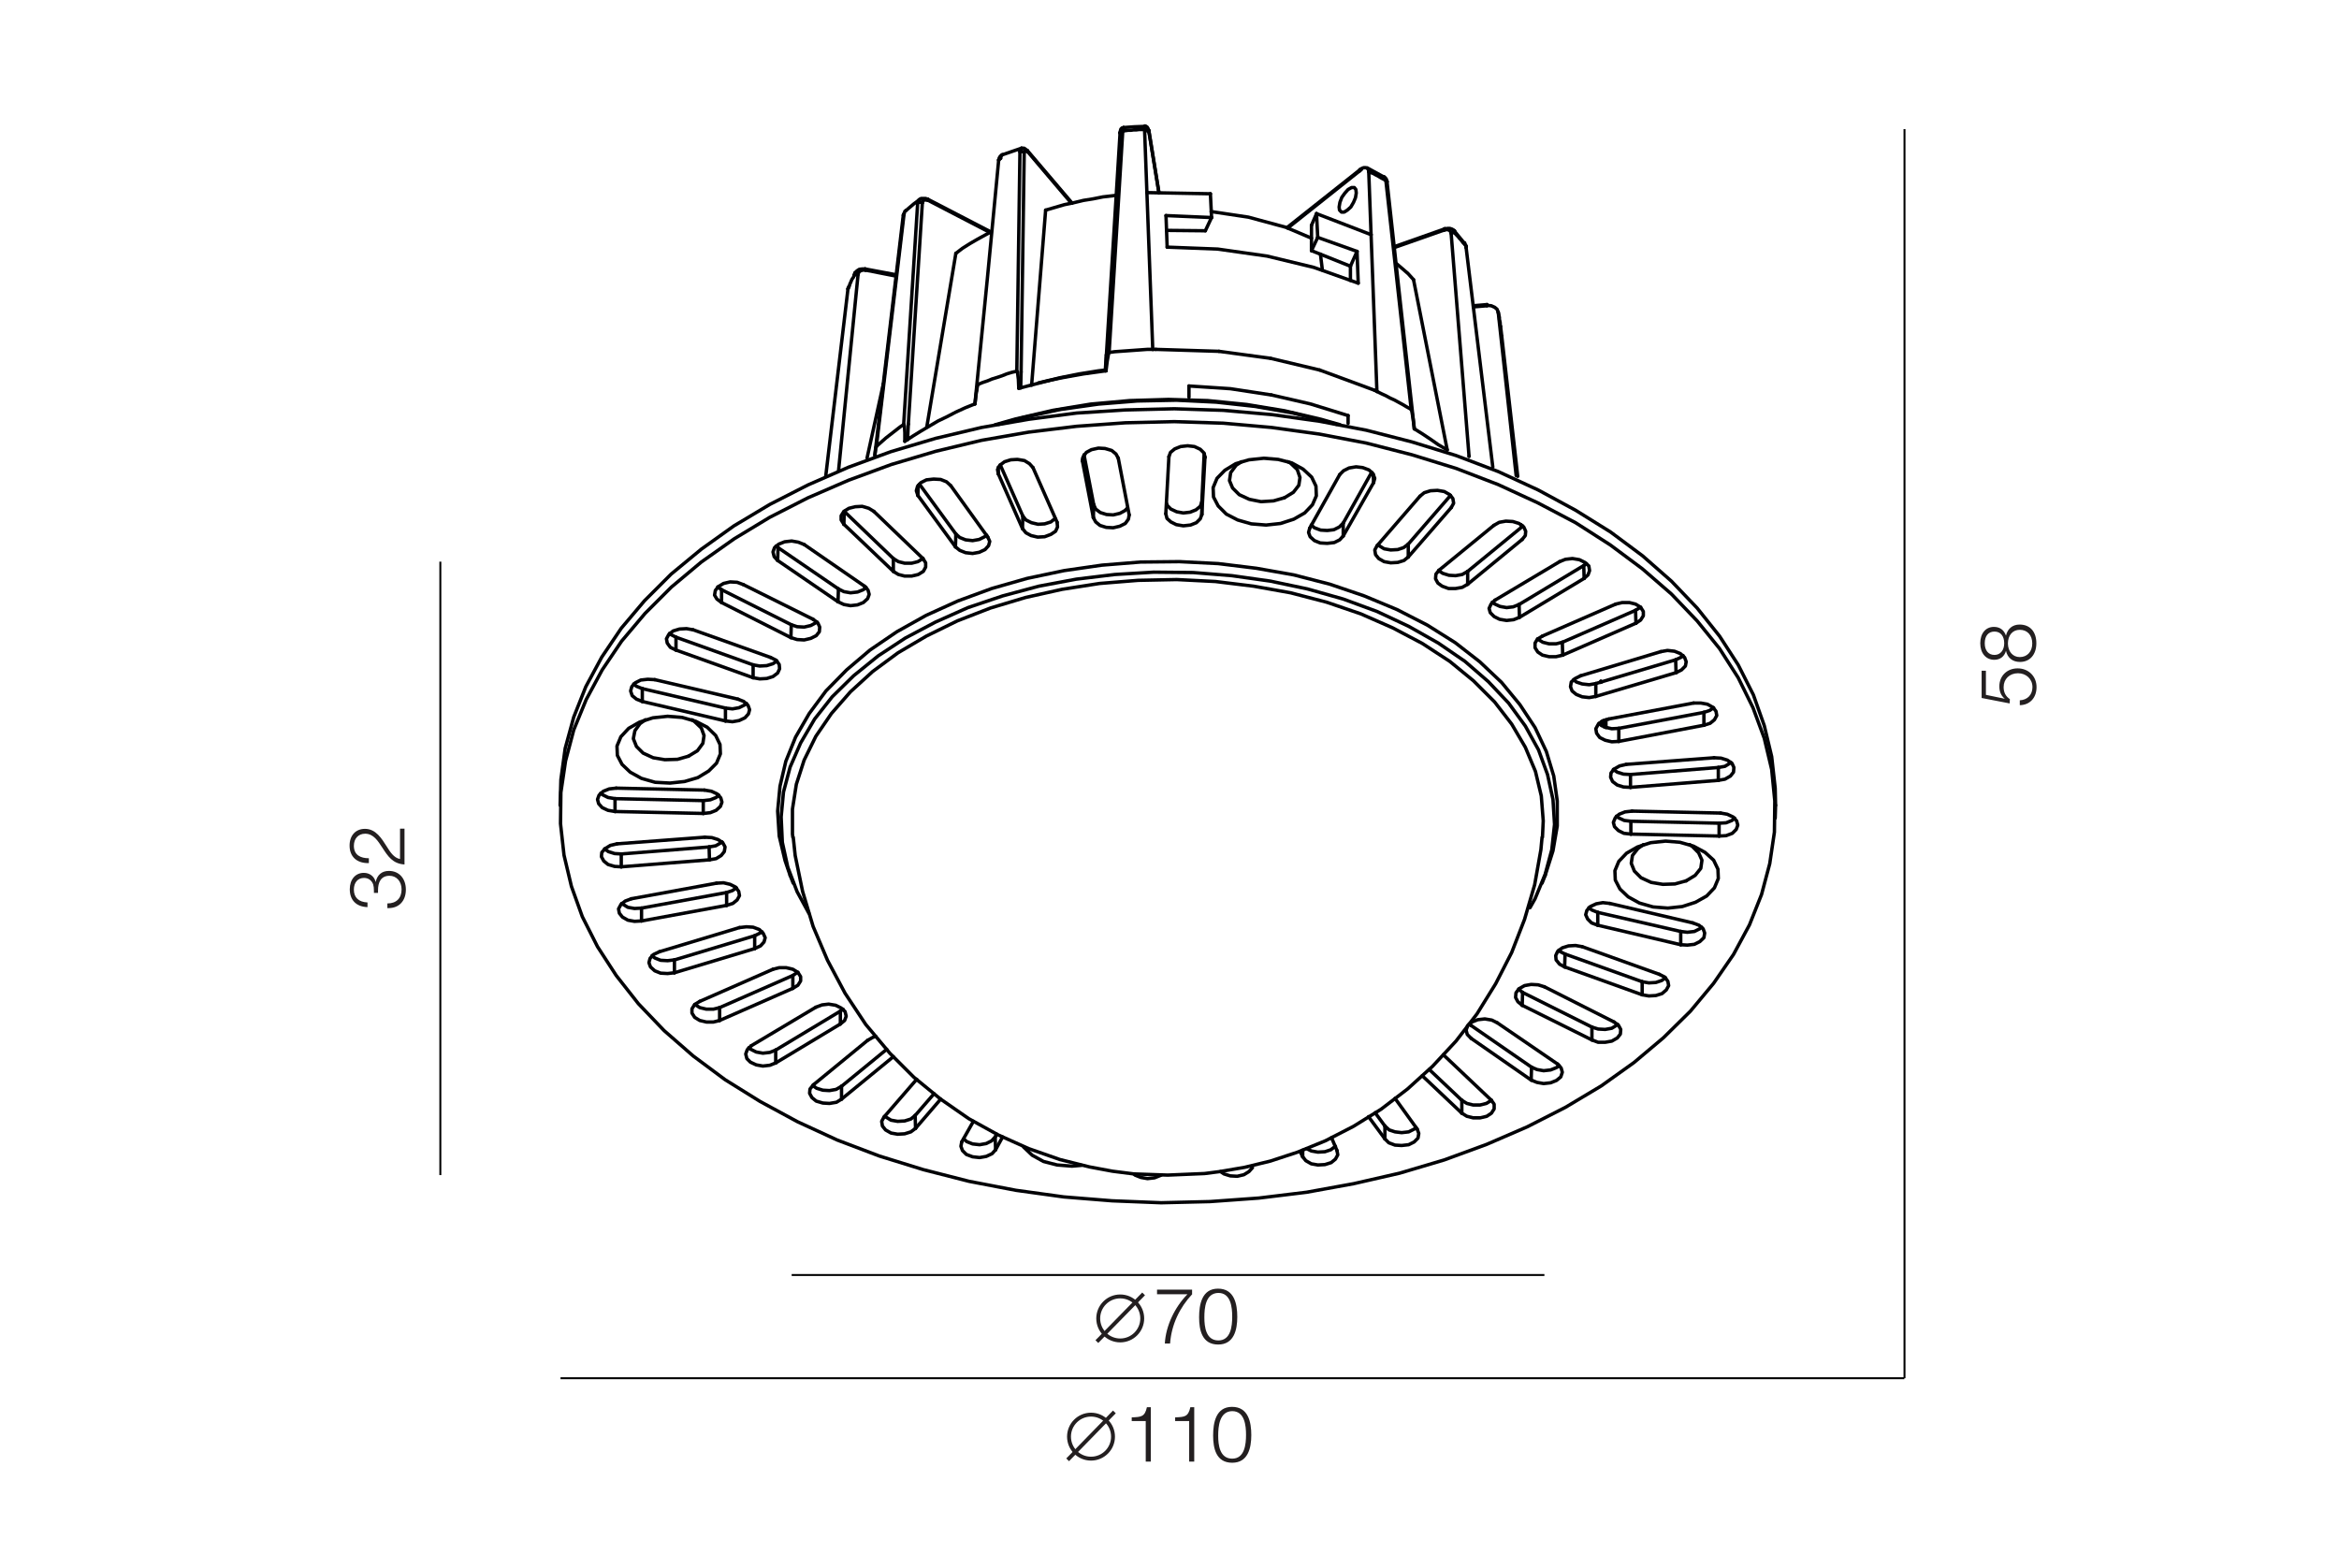<?xml version="1.0" encoding="utf-8"?>
<!-- Generator: Adobe Illustrator 24.1.0, SVG Export Plug-In . SVG Version: 6.00 Build 0)  -->
<svg version="1.1" id="Слой_1" xmlns="http://www.w3.org/2000/svg" xmlns:xlink="http://www.w3.org/1999/xlink" x="0px" y="0px"
	 viewBox="0 0 1201 805" style="enable-background:new 0 0 1201 805;" xml:space="preserve">
<style type="text/css">
	.st0{fill:#FFFFFF;}
	.st1{fill:none;stroke:#000105;stroke-width:1.742;stroke-linecap:round;stroke-linejoin:round;stroke-miterlimit:10;}
	.st2{fill:#231F20;}
	.st3{fill:none;stroke:#231F20;stroke-width:2;}
	.st4{fill:none;stroke:#000000;stroke-miterlimit:10;}
</style>
<rect y="0" class="st0" width="1201" height="805"/>
<g>
	<line class="st1" x1="668.9" y1="594" x2="668.9" y2="590.6"/>
	<line class="st1" x1="471.5" y1="249.2" x2="471.3" y2="254.4"/>
	<line class="st1" x1="705.3" y1="247.8" x2="705.1" y2="243.5"/>
	<line class="st1" x1="512.6" y1="239.9" x2="512.6" y2="243.3"/>
	<line class="st1" x1="556" y1="235.1" x2="555.8" y2="236.7"/>
	<line class="st1" x1="618.7" y1="234.9" x2="618.7" y2="234.5"/>
	<polyline class="st1" points="670.9,589.8 673.3,591 676.7,591.6 680.3,591.4 683.3,590.4 685.7,588.6 	"/>
	<polyline class="st1" points="494.8,584.8 496.4,586.2 499.4,587.4 503,587.8 506.4,587.2 509.2,585.8 511,583.8 	"/>
	<polyline class="st1" points="711.1,578.2 713.3,580.2 716.3,581.2 719.7,581.6 723.3,581.2 726.1,579.8 727.1,579 	"/>
	<polyline class="st1" points="454.3,573.2 454.9,573.6 457.5,575.2 460.9,575.8 464.5,575.6 467.7,574.6 469.9,572.8 	"/>
	<polyline class="st1" points="750.6,565 753.2,566.6 756.4,567.4 760,567.4 763.2,566.6 765.8,565 	"/>
	<line class="st1" x1="511.8" y1="582.4" x2="511" y2="583.8"/>
	<line class="st1" x1="511" y1="583.8" x2="511.2" y2="590.4"/>
	<line class="st1" x1="711.1" y1="578.2" x2="706.1" y2="571.4"/>
	<line class="st1" x1="711.1" y1="584.8" x2="711.1" y2="578.2"/>
	<polyline class="st1" points="417.3,557.4 419.3,558.8 422.5,559.8 425.9,560 429.3,559.4 432.1,557.8 	"/>
	<line class="st1" x1="479.6" y1="561.6" x2="469.9" y2="572.8"/>
	<line class="st1" x1="469.9" y1="572.8" x2="470.1" y2="579.4"/>
	<line class="st1" x1="750.6" y1="565" x2="733.9" y2="549.2"/>
	<line class="st1" x1="750.6" y1="571.6" x2="750.6" y2="565"/>
	<polyline class="st1" points="786.4,548 789.2,549.2 792.6,549.8 796.2,549.4 799.2,548.2 800.6,547.2 	"/>
	<line class="st1" x1="455.3" y1="538.8" x2="432.1" y2="557.8"/>
	<line class="st1" x1="432.1" y1="557.8" x2="432.1" y2="564.4"/>
	<polyline class="st1" points="384.5,538 385.5,538.8 388.3,540.2 391.7,540.8 395.3,540.4 398.3,539.2 	"/>
	<line class="st1" x1="786.4" y1="548" x2="755.4" y2="526.6"/>
	<line class="st1" x1="786.2" y1="554.6" x2="786.4" y2="548"/>
	<line class="st1" x1="431.5" y1="519.2" x2="398.3" y2="539.2"/>
	<line class="st1" x1="398.3" y1="539.2" x2="398.3" y2="545.8"/>
	<polyline class="st1" points="817.4,527.4 820.6,528.4 824.2,528.6 827.6,528 830.2,526.4 830.6,526 	"/>
	<line class="st1" x1="754.4" y1="525.8" x2="755.4" y2="526.6"/>
	<polyline class="st1" points="356.7,515.8 356.9,515.8 359.3,517.4 362.7,518.2 366.3,518.2 369.5,517.4 	"/>
	<line class="st1" x1="431.5" y1="519.2" x2="432.9" y2="518.2"/>
	<line class="st1" x1="431.5" y1="525.8" x2="431.5" y2="519.2"/>
	<line class="st1" x1="817.4" y1="527.4" x2="781.8" y2="509.6"/>
	<line class="st1" x1="817.4" y1="534" x2="817.4" y2="527.4"/>
	<line class="st1" x1="407.1" y1="500.9" x2="369.5" y2="517.4"/>
	<line class="st1" x1="369.5" y1="517.4" x2="369.5" y2="524"/>
	<line class="st1" x1="779.8" y1="507.9" x2="781.8" y2="509.6"/>
	<line class="st1" x1="781.8" y1="509.6" x2="781.6" y2="516.2"/>
	<polyline class="st1" points="843.2,504.1 846.6,504.7 850.2,504.5 853.2,503.5 855.2,502.1 	"/>
	<polyline class="st1" points="407.1,500.9 409.5,499.3 409.7,499.3 	"/>
	<line class="st1" x1="407.1" y1="507.5" x2="407.1" y2="500.9"/>
	<line class="st1" x1="843.2" y1="504.1" x2="803.6" y2="489.9"/>
	<line class="st1" x1="843.2" y1="510.8" x2="843.2" y2="504.1"/>
	<polyline class="st1" points="334.8,490.7 336.2,491.9 339.2,493.1 342.8,493.3 346.3,492.9 	"/>
	<polyline class="st1" points="800.4,487.9 800.8,488.5 803.6,489.9 	"/>
	<line class="st1" x1="803.6" y1="489.9" x2="803.4" y2="496.5"/>
	<line class="st1" x1="387.5" y1="480.5" x2="346.3" y2="492.9"/>
	<line class="st1" x1="346.3" y1="492.9" x2="346.3" y2="499.5"/>
	<polyline class="st1" points="387.5,480.5 390.3,479.1 391.3,478.5 	"/>
	<line class="st1" x1="387.5" y1="487.1" x2="387.5" y2="480.5"/>
	<polyline class="st1" points="863,478.3 866.4,478.7 870,478.3 872.8,476.9 873.7,476.1 	"/>
	<line class="st1" x1="863" y1="478.3" x2="820.4" y2="468.5"/>
	<line class="st1" x1="863" y1="485.1" x2="863" y2="478.3"/>
	<polyline class="st1" points="815.8,466.1 817.4,467.3 820.4,468.5 	"/>
	<line class="st1" x1="820.4" y1="468.5" x2="820.4" y2="475.1"/>
	<polyline class="st1" points="319.2,463.9 319.8,464.3 322.4,465.9 325.8,466.5 329.4,466.3 	"/>
	<line class="st1" x1="373.1" y1="458.3" x2="329.4" y2="466.3"/>
	<line class="st1" x1="329.4" y1="466.3" x2="329.4" y2="472.9"/>
	<polyline class="st1" points="373.1,458.3 376.1,457.3 378.1,455.9 	"/>
	<line class="st1" x1="373.1" y1="464.9" x2="373.1" y2="458.3"/>
	<polyline class="st1" points="310.4,435.9 312.4,437.3 315.6,438.3 319,438.5 	"/>
	<line class="st1" x1="364.1" y1="434.9" x2="319" y2="438.5"/>
	<line class="st1" x1="319" y1="438.5" x2="319" y2="445.1"/>
	<polyline class="st1" points="364.1,434.9 367.5,434.3 370.3,432.7 370.7,432.3 	"/>
	<line class="st1" x1="364.3" y1="441.5" x2="364.1" y2="434.9"/>
	<polyline class="st1" points="843.8,433.7 841,435.7 838.2,439.3 837.6,443.3 839.2,447.3 842.6,450.7 847.8,453.1 853.8,454.1 
		860,453.9 865.8,452.3 	"/>
	<polyline class="st1" points="865.8,452.3 870.4,449.5 873.3,445.9 873.9,441.7 872.2,437.9 868.8,434.5 867.6,433.7 	"/>
	<polyline class="st1" points="882.7,422.7 886.3,422.5 889.3,421.3 890.7,420.1 	"/>
	<polyline class="st1" points="830,419.1 831,419.9 834,421.3 837.4,421.7 	"/>
	<line class="st1" x1="882.7" y1="422.7" x2="837.4" y2="421.7"/>
	<line class="st1" x1="882.7" y1="429.3" x2="882.7" y2="422.7"/>
	<line class="st1" x1="837.4" y1="421.7" x2="837.4" y2="428.3"/>
	<polyline class="st1" points="361.1,411.1 364.7,410.7 367.7,409.5 369.1,408.3 	"/>
	<polyline class="st1" points="308.4,407.3 309.4,408.1 312.2,409.5 315.8,410.1 	"/>
	<line class="st1" x1="361.1" y1="411.1" x2="315.8" y2="410.1"/>
	<line class="st1" x1="361.1" y1="417.7" x2="361.1" y2="411.1"/>
	<line class="st1" x1="315.8" y1="410.1" x2="315.8" y2="416.7"/>
	<polyline class="st1" points="828.4,395.1 830.4,396.5 833.6,397.5 837.2,397.7 	"/>
	<line class="st1" x1="882.3" y1="394.1" x2="837.2" y2="397.7"/>
	<line class="st1" x1="837.2" y1="397.7" x2="837.2" y2="404.3"/>
	<polyline class="st1" points="882.3,394.1 885.7,393.5 888.3,391.9 888.7,391.5 	"/>
	<line class="st1" x1="882.3" y1="400.7" x2="882.3" y2="394.1"/>
	<polyline class="st1" points="821,371.4 821.6,372 824.2,373.4 827.6,374.2 831.2,374 	"/>
	<line class="st1" x1="874.9" y1="365.8" x2="831.2" y2="374"/>
	<line class="st1" x1="831.2" y1="374" x2="831.2" y2="380.7"/>
	<polyline class="st1" points="331.4,369.6 328.6,371.6 326,375.2 325.2,379.3 326.8,383.3 330.2,386.7 335.4,389.1 341.4,390.1 
		347.9,389.9 353.5,388.3 	"/>
	<polyline class="st1" points="353.5,388.3 358.1,385.5 360.9,381.7 361.5,377.7 360.1,373.8 356.5,370.4 355.3,369.6 	"/>
	<polyline class="st1" points="874.9,365.8 877.9,364.8 879.9,363.4 	"/>
	<line class="st1" x1="874.9" y1="372.4" x2="874.9" y2="365.8"/>
	<polyline class="st1" points="372.5,363.6 376.1,364 379.5,363.4 382.3,362 383.3,361.2 	"/>
	<line class="st1" x1="372.5" y1="363.6" x2="329.8" y2="353.6"/>
	<line class="st1" x1="372.5" y1="370.2" x2="372.5" y2="363.6"/>
	<polyline class="st1" points="325.4,351.2 326.8,352.4 329.8,353.6 	"/>
	<line class="st1" x1="329.8" y1="353.6" x2="329.8" y2="360.2"/>
	<polyline class="st1" points="808,349 809.4,350.2 812.4,351.2 816,351.6 819.4,351 	"/>
	<line class="st1" x1="860.4" y1="338.8" x2="819.4" y2="351"/>
	<line class="st1" x1="819.4" y1="351" x2="819.4" y2="357.6"/>
	<polyline class="st1" points="386.7,341.4 390.1,342 393.7,341.8 396.9,340.8 398.9,339.4 	"/>
	<polyline class="st1" points="860.4,338.8 863.4,337.4 864.2,336.6 	"/>
	<line class="st1" x1="860.6" y1="345.4" x2="860.4" y2="338.8"/>
	<polyline class="st1" points="789.6,328 789.6,328.2 792.2,329.8 795.4,330.6 799,330.6 802.2,329.8 	"/>
	<line class="st1" x1="386.7" y1="341.4" x2="347.1" y2="327.2"/>
	<line class="st1" x1="386.7" y1="348" x2="386.7" y2="341.4"/>
	<polyline class="st1" points="343.8,325.2 344.4,325.8 347.1,327.2 	"/>
	<line class="st1" x1="347.1" y1="327.2" x2="347.1" y2="333.8"/>
	<line class="st1" x1="839.8" y1="313.4" x2="802.2" y2="329.8"/>
	<line class="st1" x1="802.2" y1="329.8" x2="802.4" y2="336.4"/>
	<polyline class="st1" points="406.3,320.8 409.3,321.8 412.9,322 416.3,321.2 418.9,319.8 419.5,319.4 	"/>
	<polyline class="st1" points="766.2,309.2 767.2,310 770.2,311.4 773.6,312 777,311.6 780,310.4 	"/>
	<line class="st1" x1="839.8" y1="313.4" x2="842.4" y2="311.8"/>
	<line class="st1" x1="840" y1="320" x2="839.8" y2="313.4"/>
	<line class="st1" x1="406.3" y1="320.8" x2="370.5" y2="302.8"/>
	<line class="st1" x1="406.1" y1="327.4" x2="406.3" y2="320.8"/>
	<polyline class="st1" points="430.5,302.4 433.3,303.8 436.7,304.4 440.3,304 443.3,302.8 444.7,301.6 	"/>
	<line class="st1" x1="813.2" y1="290.4" x2="780" y2="310.4"/>
	<line class="st1" x1="780" y1="310.4" x2="780.2" y2="317"/>
	<line class="st1" x1="368.5" y1="301.4" x2="370.5" y2="302.8"/>
	<line class="st1" x1="370.5" y1="302.8" x2="370.5" y2="309.4"/>
	<polyline class="st1" points="738.7,293 740.8,294.4 744,295.4 747.4,295.6 750.8,295 753.6,293.4 	"/>
	<polyline class="st1" points="688.1,218.1 678.3,215.3 659.5,210.9 640.1,207.7 620.1,205.7 600,205.1 580,205.7 560,207.5 
		540.6,210.7 521.6,215.1 511,218.1 	"/>
	<polyline class="st1" points="458.7,286.8 461.3,288.4 464.5,289.2 468.1,289.2 471.3,288.4 473.9,286.8 	"/>
	<line class="st1" x1="430.5" y1="302.4" x2="399.5" y2="281.2"/>
	<line class="st1" x1="430.3" y1="309" x2="430.5" y2="302.4"/>
	<line class="st1" x1="813.2" y1="290.4" x2="814.6" y2="289.4"/>
	<line class="st1" x1="813.4" y1="297" x2="813.2" y2="290.4"/>
	<polyline class="st1" points="707.5,279.8 708.1,280.2 710.7,281.8 714.1,282.4 717.7,282.2 720.7,281.2 723.1,279.4 	"/>
	<line class="st1" x1="781.4" y1="270.6" x2="753.6" y2="293.4"/>
	<line class="st1" x1="753.6" y1="293.4" x2="753.6" y2="300"/>
	<line class="st1" x1="398.5" y1="280.4" x2="399.5" y2="281.2"/>
	<line class="st1" x1="399.5" y1="281.2" x2="399.3" y2="287.8"/>
	<polyline class="st1" points="490.8,274.2 492.8,276 495.8,277.2 499.4,277.6 502.8,277 505.6,275.6 506.6,274.8 	"/>
	<line class="st1" x1="458.7" y1="286.8" x2="433.5" y2="262.6"/>
	<line class="st1" x1="458.7" y1="293.4" x2="458.7" y2="286.8"/>
	<polyline class="st1" points="673.3,269.6 674.9,271 678.1,272.2 681.5,272.4 684.9,272 687.7,270.6 689.7,268.6 	"/>
	<line class="st1" x1="781.4" y1="270.6" x2="781.8" y2="270"/>
	<polyline class="st1" points="525.2,265 526.8,267 529.6,268.4 533,269.2 536.4,269 539.6,268 541.8,266.2 	"/>
	<line class="st1" x1="744.8" y1="254.4" x2="723.1" y2="279.4"/>
	<line class="st1" x1="723.1" y1="279.4" x2="723.1" y2="286"/>
	<polyline class="st1" points="561.6,259.2 562.6,261.4 565,263.2 568.2,264.2 571.6,264.4 575,263.6 577.6,262.2 579,260.8 	"/>
	<polyline class="st1" points="599,258.6 599.4,259.6 601.2,261.4 604.2,262.8 607.6,263.4 611.1,263 614.1,261.8 616.3,260 
		617.1,257.8 	"/>
	<line class="st1" x1="433.5" y1="262.6" x2="433.3" y2="269.2"/>
	<line class="st1" x1="490.8" y1="274.2" x2="472.1" y2="248.6"/>
	<line class="st1" x1="490.6" y1="280.8" x2="490.8" y2="274.2"/>
	<line class="st1" x1="704.3" y1="242.5" x2="689.7" y2="268.6"/>
	<line class="st1" x1="689.7" y1="268.6" x2="689.7" y2="275.2"/>
	<line class="st1" x1="525.2" y1="265" x2="513.6" y2="238.7"/>
	<line class="st1" x1="525" y1="271.4" x2="525.2" y2="265"/>
	<polyline class="st1" points="686.3,217.9 682.7,216.9 663.9,212.1 644.5,208.7 624.5,206.5 604.2,205.5 584,205.9 564,207.5 
		544.2,210.3 525,214.5 512.8,217.9 	"/>
	<line class="st1" x1="561.6" y1="259.2" x2="556.6" y2="233.5"/>
	<line class="st1" x1="561.4" y1="265.8" x2="561.6" y2="259.2"/>
	<polyline class="st1" points="415.3,468.9 409.3,457.9 404.5,445.3 401.7,432.5 401.1,419.5 402.3,406.7 405.7,393.9 411.1,381.5 
		418.3,369.2 427.3,357.8 438.3,347 450.9,336.8 464.9,327.6 480.4,319.4 497,312 514.8,306 533.4,301 552.6,297.4 572.4,295 
		592.4,293.8 612.7,294 632.5,295.6 652.3,298.4 671.3,302.4 689.7,307.6 707.1,314 723.3,321.6 738.5,330.2 752.2,339.6 764.2,350 
		774.6,361 783.2,372.8 790,385.1 794.6,397.7 797.4,410.5 798.2,423.3 796.8,436.3 793.4,448.9 788.2,461.5 785.6,466.1 	"/>
	<line class="st1" x1="618.3" y1="233.1" x2="617.1" y2="257.8"/>
	<line class="st1" x1="617.1" y1="257.8" x2="617.1" y2="264.2"/>
	<polyline class="st1" points="637.5,237.1 634.7,238.9 631.9,242.7 631.3,246.8 632.9,250.6 636.3,254 641.5,256.4 647.5,257.6 
		653.9,257.2 659.5,255.6 	"/>
	<polyline class="st1" points="659.5,255.6 664.1,252.8 666.9,249.2 667.5,245.2 666.1,241.1 662.5,237.7 661.3,237.1 	"/>
	<line class="st1" x1="443.9" y1="301" x2="412.9" y2="279.6"/>
	<polyline class="st1" points="430.3,309 433.3,310.4 436.7,311 440.3,310.6 443.3,309.4 445.5,307.4 446.3,305.2 445.7,303 
		443.9,301 	"/>
	<line class="st1" x1="399.3" y1="287.8" x2="430.3" y2="309"/>
	<polyline class="st1" points="412.9,279.6 409.9,278.4 406.5,277.8 402.9,278.2 399.9,279.4 397.7,281.2 396.9,283.4 397.5,285.8 
		399.3,287.8 	"/>
	<line class="st1" x1="417.5" y1="318" x2="381.7" y2="300.2"/>
	<polyline class="st1" points="406.1,327.4 409.3,328.4 412.9,328.6 416.3,327.8 419.1,326.4 420.7,324.4 420.9,322 419.9,319.8 
		417.5,318 	"/>
	<line class="st1" x1="370.5" y1="309.4" x2="406.1" y2="327.4"/>
	<polyline class="st1" points="381.7,300.2 378.5,299 374.9,298.8 371.5,299.6 368.9,301.2 367.3,303.2 366.9,305.6 368.1,307.6 
		370.5,309.4 	"/>
	<line class="st1" x1="395.7" y1="337.6" x2="355.9" y2="323.4"/>
	<polyline class="st1" points="386.7,348 390.1,348.6 393.7,348.4 396.9,347.4 399.3,345.6 400.3,343.4 400.1,341.2 398.5,339 
		395.7,337.6 	"/>
	<line class="st1" x1="347.1" y1="333.8" x2="386.7" y2="348"/>
	<polyline class="st1" points="355.9,323.4 352.5,322.8 348.9,323 345.6,324 343.4,325.8 342.2,328 342.6,330.2 344.2,332.4 
		347.1,333.8 	"/>
	<line class="st1" x1="378.9" y1="359" x2="336.2" y2="349"/>
	<polyline class="st1" points="372.5,370.2 376.1,370.6 379.5,370 382.5,368.6 384.3,366.6 384.9,364.4 384.1,362.2 381.9,360.2 
		378.9,359 	"/>
	<line class="st1" x1="329.8" y1="360.2" x2="372.5" y2="370.2"/>
	<polyline class="st1" points="336.2,349 332.6,348.8 329,349.2 326.2,350.6 324.4,352.6 323.8,354.8 324.6,357.2 326.8,359 
		329.8,360.2 	"/>
	<line class="st1" x1="361.7" y1="405.7" x2="316.4" y2="404.7"/>
	<polyline class="st1" points="361.1,417.7 364.7,417.3 367.7,416.1 369.9,414.1 370.7,411.9 370.1,409.7 368.3,407.7 365.3,406.3 
		361.7,405.7 	"/>
	<line class="st1" x1="315.8" y1="416.7" x2="361.1" y2="417.7"/>
	<polyline class="st1" points="316.4,404.7 312.8,405.1 309.8,406.3 307.6,408.3 306.8,410.5 307.4,412.7 309.2,414.7 312.2,416.1 
		315.8,416.7 	"/>
	<line class="st1" x1="361.9" y1="429.9" x2="316.8" y2="433.3"/>
	<polyline class="st1" points="364.3,441.5 367.7,440.9 370.3,439.3 371.9,437.3 372.3,434.9 371.1,432.7 368.7,431.1 365.5,430.1 
		361.9,429.9 	"/>
	<line class="st1" x1="319" y1="445.1" x2="364.3" y2="441.5"/>
	<polyline class="st1" points="316.8,433.3 313.4,434.1 310.8,435.7 309,437.7 308.8,439.9 310,442.1 312.2,443.9 315.6,444.9 
		319,445.1 	"/>
	<line class="st1" x1="367.9" y1="453.5" x2="324.2" y2="461.5"/>
	<polyline class="st1" points="373.1,464.9 376.3,463.9 378.5,462.1 379.7,459.9 379.3,457.7 377.7,455.5 374.9,454.1 371.5,453.3 
		367.9,453.5 	"/>
	<line class="st1" x1="329.4" y1="472.9" x2="373.1" y2="464.9"/>
	<polyline class="st1" points="324.2,461.5 321,462.7 318.8,464.5 317.6,466.7 318,468.9 319.6,470.9 322.4,472.5 325.8,473.1 
		329.4,472.9 	"/>
	<line class="st1" x1="379.7" y1="476.3" x2="338.6" y2="488.7"/>
	<polyline class="st1" points="387.5,487.1 390.5,485.7 392.3,483.7 392.9,481.5 391.9,479.3 389.9,477.3 386.7,476.1 383.3,475.9 
		379.7,476.3 	"/>
	<line class="st1" x1="346.3" y1="499.5" x2="387.5" y2="487.1"/>
	<polyline class="st1" points="338.6,488.7 335.6,490.1 333.8,492.1 333.2,494.3 334,496.5 336.2,498.5 339.2,499.7 342.8,499.9 
		346.3,499.5 	"/>
	<line class="st1" x1="396.9" y1="497.7" x2="359.3" y2="514.2"/>
	<polyline class="st1" points="407.1,507.5 409.7,505.9 411.1,503.7 411.1,501.5 409.7,499.3 407.1,497.7 403.7,496.9 400.1,496.9 
		396.9,497.7 	"/>
	<line class="st1" x1="369.5" y1="524" x2="407.1" y2="507.5"/>
	<polyline class="st1" points="359.3,514.2 356.7,515.8 355.3,518 355.3,520.2 356.7,522.4 359.3,524 362.7,524.8 366.3,524.8 
		369.5,524 	"/>
	<line class="st1" x1="418.9" y1="517.2" x2="385.7" y2="537"/>
	<polyline class="st1" points="431.5,525.8 433.7,524 434.5,521.8 433.9,519.4 431.9,517.6 429.1,516.2 425.5,515.6 422.1,516 
		418.9,517.2 	"/>
	<line class="st1" x1="398.3" y1="545.8" x2="431.5" y2="525.8"/>
	<polyline class="st1" points="385.7,537 383.7,539 382.9,541.2 383.5,543.6 385.3,545.4 388.3,546.8 391.7,547.4 395.3,547 
		398.3,545.8 	"/>
	<line class="st1" x1="445.5" y1="534.2" x2="417.7" y2="557"/>
	<polyline class="st1" points="449.7,532.2 448.3,532.6 445.5,534.2 	"/>
	<line class="st1" x1="432.1" y1="564.4" x2="458.7" y2="542.6"/>
	<polyline class="st1" points="417.7,557 415.9,559.2 415.7,561.4 416.9,563.6 419.1,565.4 422.5,566.4 425.9,566.6 429.5,566 
		432.1,564.4 	"/>
	<line class="st1" x1="470.7" y1="554.2" x2="453.9" y2="573.6"/>
	<line class="st1" x1="470.1" y1="579.4" x2="483" y2="564.4"/>
	<polyline class="st1" points="453.9,573.6 452.7,575.8 453.1,578.2 454.7,580.2 457.5,581.8 460.9,582.4 464.5,582.2 467.7,581.2 
		470.1,579.4 	"/>
	<line class="st1" x1="511.2" y1="590.4" x2="514.8" y2="583.8"/>
	<polyline class="st1" points="493.8,586.4 493.4,588.6 494.2,590.8 496.2,592.8 499.4,594 503,594.4 506.4,593.8 509.4,592.4 
		511.2,590.4 	"/>
	<line class="st1" x1="499.8" y1="575.8" x2="493.8" y2="586.4"/>
	<polyline class="st1" points="582.2,602.8 582.8,603.4 585.8,604.6 589.2,605.2 592.8,604.8 595.8,603.6 596.2,603.4 	"/>
	<polyline class="st1" points="626.7,601.6 628.5,602.8 631.7,603.8 635.3,604 638.7,603.2 641.3,601.6 643.1,599.6 	"/>
	<line class="st1" x1="686.5" y1="590.8" x2="683.7" y2="584.2"/>
	<polyline class="st1" points="668.9,594 670.5,596 673.3,597.6 676.7,598.2 680.3,598 683.5,597 685.7,595.2 686.9,593 
		686.5,590.8 	"/>
	<line class="st1" x1="667.5" y1="591.2" x2="668.9" y2="594"/>
	<line class="st1" x1="727.7" y1="579.8" x2="716.3" y2="564"/>
	<polyline class="st1" points="711.1,584.8 713.1,586.8 716.3,588 719.7,588.2 723.3,587.8 726.1,586.4 728.1,584.4 728.5,582 
		727.7,579.8 	"/>
	<line class="st1" x1="702.7" y1="573.4" x2="711.1" y2="584.8"/>
	<line class="st1" x1="765.8" y1="565" x2="741.1" y2="541.6"/>
	<polyline class="st1" points="750.6,571.6 753.2,573.2 756.4,574 760,574 763.4,573.2 765.8,571.6 767.2,569.4 767.2,567 
		765.8,565 	"/>
	<line class="st1" x1="730.3" y1="552.4" x2="750.6" y2="571.6"/>
	<line class="st1" x1="799.8" y1="546.4" x2="768.8" y2="525.2"/>
	<polyline class="st1" points="786.2,554.6 789.2,555.8 792.6,556.4 796.2,556 799.2,554.8 801.4,553 802.2,550.6 801.6,548.4 
		799.8,546.4 	"/>
	<line class="st1" x1="755.4" y1="533.2" x2="786.2" y2="554.6"/>
	<polyline class="st1" points="768.8,525.2 766,523.8 762.4,523.2 758.8,523.6 755.8,524.8 753.6,526.6 752.8,529 753.4,531.2 
		755.4,533.2 	"/>
	<line class="st1" x1="828.8" y1="524.8" x2="793" y2="506.7"/>
	<polyline class="st1" points="817.4,534 820.6,535.2 824.2,535.2 827.6,534.6 830.4,533 832,531 832.2,528.6 831,526.4 
		828.8,524.8 	"/>
	<line class="st1" x1="781.6" y1="516.2" x2="817.4" y2="534"/>
	<polyline class="st1" points="793,506.7 789.8,505.7 786.2,505.5 782.8,506.1 780,507.7 778.4,509.8 778.2,512.2 779.4,514.4 
		781.6,516.2 	"/>
	<line class="st1" x1="852" y1="500.3" x2="812.4" y2="486.1"/>
	<polyline class="st1" points="843.2,510.8 846.6,511.4 850.2,511.2 853.4,510.2 855.6,508.3 856.8,506.1 856.4,503.9 854.8,501.7 
		852,500.3 	"/>
	<line class="st1" x1="803.4" y1="496.5" x2="843.2" y2="510.8"/>
	<polyline class="st1" points="812.4,486.1 809,485.5 805.4,485.7 802.2,486.7 799.8,488.5 798.8,490.7 799,492.9 800.8,495.1 
		803.4,496.5 	"/>
	<line class="st1" x1="869.2" y1="473.9" x2="826.6" y2="463.9"/>
	<polyline class="st1" points="863,485.1 866.4,485.3 870,484.9 872.8,483.5 874.9,481.5 875.3,479.1 874.5,476.9 872.4,475.1 
		869.2,473.9 	"/>
	<line class="st1" x1="820.4" y1="475.1" x2="863" y2="485.1"/>
	<polyline class="st1" points="826.6,463.9 823,463.5 819.6,464.1 816.6,465.5 814.8,467.5 814.2,469.7 815.2,471.9 817.2,473.9 
		820.4,475.1 	"/>
	<line class="st1" x1="883.5" y1="417.5" x2="838" y2="416.5"/>
	<polyline class="st1" points="882.7,429.3 886.3,429.1 889.5,427.9 891.5,425.9 892.3,423.7 891.7,421.5 889.9,419.5 886.9,418.1 
		883.5,417.5 	"/>
	<line class="st1" x1="837.4" y1="428.3" x2="882.7" y2="429.3"/>
	<polyline class="st1" points="838,416.5 834.4,416.9 831.4,418.1 829.4,419.9 828.4,422.3 829,424.5 831,426.5 833.8,427.9 
		837.4,428.3 	"/>
	<line class="st1" x1="880.1" y1="389.1" x2="835" y2="392.5"/>
	<polyline class="st1" points="882.3,400.7 885.7,400.1 888.5,398.5 890.1,396.5 890.3,394.1 889.3,391.9 886.9,390.3 883.7,389.3 
		880.1,389.1 	"/>
	<line class="st1" x1="837.2" y1="404.3" x2="882.3" y2="400.7"/>
	<polyline class="st1" points="835,392.5 831.6,393.3 828.8,394.9 827.2,396.9 827,399.1 828,401.3 830.4,403.1 833.6,404.1 
		837.2,404.3 	"/>
	<line class="st1" x1="869.6" y1="361" x2="826" y2="369.2"/>
	<polyline class="st1" points="874.9,372.4 878.1,371.4 880.3,369.6 881.5,367.4 881.1,365.2 879.5,363.2 876.7,361.6 873.3,361 
		869.6,361 	"/>
	<line class="st1" x1="831.2" y1="380.7" x2="874.9" y2="372.4"/>
	<polyline class="st1" points="826,369.2 822.8,370.2 820.6,372 819.4,374.2 819.8,376.5 821.4,378.7 824.2,380.1 827.6,380.9 
		831.2,380.7 	"/>
	<line class="st1" x1="852.8" y1="334.6" x2="811.6" y2="347"/>
	<polyline class="st1" points="860.6,345.4 863.4,344 865.4,342 865.8,339.8 865,337.6 862.8,335.6 859.8,334.4 856.2,334 
		852.8,334.6 	"/>
	<line class="st1" x1="819.4" y1="357.6" x2="860.6" y2="345.4"/>
	<polyline class="st1" points="811.6,347 808.8,348.4 806.8,350.2 806.4,352.6 807.2,354.8 809.4,356.6 812.4,357.8 816,358.2 
		819.4,357.6 	"/>
	<line class="st1" x1="829.6" y1="310.2" x2="792" y2="326.6"/>
	<polyline class="st1" points="840,320 842.4,318.4 843.8,316.2 843.8,314 842.4,311.8 839.8,310.2 836.6,309.4 833,309.4 
		829.6,310.2 	"/>
	<line class="st1" x1="802.4" y1="336.4" x2="840" y2="320"/>
	<polyline class="st1" points="792,326.6 789.4,328.2 788.2,330.2 788.2,332.6 789.6,334.8 792,336.4 795.4,337.2 799,337.2 
		802.4,336.4 	"/>
	<line class="st1" x1="800.8" y1="288.4" x2="767.6" y2="308.2"/>
	<polyline class="st1" points="813.4,297 815.4,295.2 816.2,293 815.8,290.6 813.8,288.8 811,287.4 807.4,286.8 803.8,287.2 
		800.8,288.4 	"/>
	<line class="st1" x1="780.2" y1="317" x2="813.4" y2="297"/>
	<polyline class="st1" points="767.6,308.2 765.6,310.2 764.6,312.4 765.2,314.6 767.2,316.6 770,318 773.6,318.6 777.2,318.2 
		780.2,317 	"/>
	<line class="st1" x1="767" y1="269.8" x2="738.9" y2="292.8"/>
	<polyline class="st1" points="781.6,277 783.2,275 783.4,272.8 782.4,270.6 780,268.8 776.8,267.8 773.2,267.6 769.8,268.2 
		767,269.8 	"/>
	<line class="st1" x1="753.6" y1="300" x2="781.6" y2="277"/>
	<polyline class="st1" points="738.9,292.8 737.3,294.8 737.1,297.2 738.3,299.4 740.5,301 743.8,302.2 747.4,302.2 750.8,301.6 
		753.6,300 	"/>
	<line class="st1" x1="729.1" y1="254.8" x2="707.1" y2="280.2"/>
	<polyline class="st1" points="745.2,260.6 746.4,258.4 746,256 744.4,254 741.6,252.4 738.1,251.8 734.5,252 731.3,253 
		729.1,254.8 	"/>
	<line class="st1" x1="723.1" y1="286" x2="745.2" y2="260.6"/>
	<polyline class="st1" points="707.1,280.2 705.9,282.4 706.3,284.8 707.9,286.8 710.7,288.4 714.1,289 717.7,288.8 720.9,287.8 
		723.1,286 	"/>
	<line class="st1" x1="687.9" y1="243.7" x2="672.5" y2="271.2"/>
	<polyline class="st1" points="705.3,247.8 705.9,245.6 704.9,243.1 702.9,241.3 699.7,240.1 696.3,239.7 692.7,240.3 689.9,241.7 
		687.9,243.7 	"/>
	<line class="st1" x1="689.7" y1="275.2" x2="705.3" y2="247.8"/>
	<polyline class="st1" points="672.5,271.2 671.9,273.4 672.7,275.6 674.9,277.6 677.9,278.8 681.5,279 685.1,278.6 687.9,277.2 
		689.7,275.2 	"/>
	<line class="st1" x1="600.2" y1="234.5" x2="598.6" y2="263.8"/>
	<polyline class="st1" points="618.7,234.9 618.3,232.7 616.3,230.7 613.3,229.3 609.8,228.9 606.2,229.3 603.2,230.5 601,232.3 
		600.2,234.5 	"/>
	<line class="st1" x1="617.1" y1="264.2" x2="618.7" y2="234.9"/>
	<polyline class="st1" points="598.6,263.8 599.2,266.2 601.2,268 604,269.4 607.6,270 611.3,269.6 614.3,268.4 616.3,266.4 
		617.1,264.2 	"/>
	<line class="st1" x1="579.8" y1="264.4" x2="574.2" y2="235.3"/>
	<polyline class="st1" points="561.4,265.8 562.6,268 564.8,269.8 568,270.8 571.6,271 575,270.2 577.8,268.8 579.4,266.6 
		579.8,264.4 	"/>
	<line class="st1" x1="555.8" y1="236.7" x2="561.4" y2="265.8"/>
	<polyline class="st1" points="574.2,235.3 573,233.1 570.8,231.3 567.4,230.3 564,230.1 560.4,230.9 557.8,232.3 556.2,234.5 
		555.8,236.7 	"/>
	<line class="st1" x1="542.8" y1="268.2" x2="530.4" y2="240.1"/>
	<polyline class="st1" points="525,271.4 526.8,273.6 529.4,275 532.8,275.8 536.4,275.6 539.6,274.4 542,272.8 543,270.6 
		542.8,268.2 	"/>
	<line class="st1" x1="512.6" y1="243.3" x2="525" y2="271.4"/>
	<polyline class="st1" points="530.4,240.1 528.6,238.1 526,236.5 522.4,235.9 519,236.1 515.8,237.1 513.4,238.9 512.2,241.1 
		512.6,243.3 	"/>
	<line class="st1" x1="507.2" y1="275.8" x2="488.2" y2="249.4"/>
	<polyline class="st1" points="490.6,280.8 492.8,282.6 495.8,283.8 499.4,284.2 502.8,283.6 505.8,282.2 507.6,280.2 508.2,278 
		507.2,275.8 	"/>
	<line class="st1" x1="471.3" y1="254.4" x2="490.6" y2="280.8"/>
	<polyline class="st1" points="488.2,249.4 486,247.4 483,246.2 479.4,246 475.7,246.4 472.9,247.8 471.1,249.8 470.5,252 
		471.3,254.4 	"/>
	<line class="st1" x1="473.9" y1="286.8" x2="448.7" y2="262.6"/>
	<polyline class="st1" points="458.7,293.4 461.3,295 464.5,295.8 468.1,295.8 471.5,295 474.1,293.4 475.3,291.2 475.3,289 
		473.9,286.8 	"/>
	<line class="st1" x1="433.3" y1="269.2" x2="458.7" y2="293.4"/>
	<polyline class="st1" points="448.7,262.6 446.1,261 442.7,260 439.1,260.2 435.9,261 433.3,262.6 431.9,264.8 431.9,267 
		433.3,269.2 	"/>
	<polyline class="st1" points="358.3,399.3 363.9,395.9 367.9,391.9 369.9,387.1 369.7,382.3 367.5,377.7 363.1,373.4 357.3,370.4 
		350.3,368.4 342.8,367.8 335.2,368.6 328.4,370.8 322.8,374 318.8,378.3 316.8,383.1 317,387.9 319.4,392.5 323.6,396.5 
		329.4,399.7 336.4,401.7 344,402.1 351.5,401.3 358.3,399.3 	"/>
	<polyline class="st1" points="870.6,463.3 876.3,460.1 880.3,455.9 882.3,451.1 882.1,446.3 879.9,441.7 875.5,437.7 869.6,434.5 
		862.6,432.5 855.2,431.9 847.6,432.7 840.8,434.9 835.2,438.1 831.2,442.3 829.2,447.1 829.4,451.9 831.8,456.5 836,460.5 
		841.8,463.7 848.8,465.7 856.4,466.3 863.8,465.5 870.6,463.3 	"/>
	<polyline class="st1" points="664.3,266.6 669.9,263.4 673.9,259.2 675.9,254.6 675.7,249.6 673.5,245 669.1,240.9 663.3,237.7 
		656.3,235.9 648.9,235.3 641.3,236.1 634.5,238.1 628.9,241.5 624.9,245.6 622.9,250.4 623.1,255.2 625.5,259.8 629.7,264 
		635.5,267 642.5,269 650.1,269.6 657.5,268.8 664.3,266.6 	"/>
	<polyline class="st1" points="525.6,589 525.8,589.2 530,593.2 535.8,596.4 542.8,598.2 550.4,598.8 555.2,598.4 	"/>
	<polyline class="st1" points="793.4,449.5 797.4,436.9 799.6,424.1 799.6,411.3 797.8,398.5 794,385.9 788.2,373.6 780.4,361.8 
		771,350.4 759.8,339.8 747.2,330 732.9,321 717.3,313 700.5,306 682.9,300 664.3,295.2 645.1,291.8 625.5,289.4 605.6,288.4 
		585.6,288.6 565.8,290.2 546.4,293 527.4,297 509.2,302.2 491.8,308.6 475.5,316 460.5,324.4 446.7,333.8 434.7,344 424.1,354.8 
		415.5,366.4 408.5,378.5 403.5,390.9 400.5,403.7 399.3,416.5 400.1,429.3 403.1,441.9 405.7,449.5 	"/>
	<polyline class="st1" points="911.7,413.5 911.5,404.7 909.7,388.5 905.9,372.6 900.3,356.8 892.5,341.4 882.9,326.6 871.4,312.2 
		858.2,298.4 843.4,285.4 827,273.2 809,262 789.8,251.6 769.2,242.1 747.6,233.9 724.9,226.9 701.5,220.9 677.5,216.3 653.1,212.9 
		628.1,210.7 603,209.9 577.8,210.5 552.8,212.1 528.2,215.3 504,219.5 480.4,225.1 457.5,231.9 435.7,239.9 414.9,249 395.3,259 
		376.9,270 360.1,282 344.6,294.8 331,308.4 319,322.6 309,337.4 300.8,352.6 294.6,368.2 290.2,384.3 288,400.3 287.6,413.5 	"/>
	<polyline class="st1" points="341,529.2 327.8,515.4 316.4,500.9 306.8,486.1 299,470.7 293.4,455.1 289.6,439.1 287.8,422.9 
		288,406.9 290.4,390.7 294.6,374.8 301,359.2 309.2,344 319.2,329.2 331.2,315 344.8,301.4 360.1,288.6 377.1,276.6 395.3,265.6 
		414.9,255.6 435.7,246.6 457.7,238.5 480.6,231.7 504,226.1 528.2,221.9 552.8,218.9 577.8,217.1 603,216.5 628.1,217.3 
		652.9,219.5 677.5,222.9 701.5,227.5 724.9,233.5 747.6,240.5 769.2,248.8 789.6,258.2 809,268.4 826.8,279.8 843.2,292 858.2,305 
		871.4,318.8 882.9,333 892.5,348 900.1,363.4 905.9,379.1 909.7,395.1 911.3,411.3 911.1,427.3 908.7,443.5 904.5,459.3 
		898.3,474.9 890.1,490.1 879.9,504.9 868,519.2 854.2,532.8 839,545.6 822.2,557.6 803.8,568.6 784.2,578.6 763.4,587.6 
		741.6,595.6 718.7,602.4 695.1,607.8 670.9,612.2 646.3,615.2 621.3,617 596.2,617.6 571,616.6 546.2,614.6 521.6,611.2 
		497.6,606.6 474.1,600.6 451.5,593.6 429.9,585.4 409.5,576 390.3,565.6 372.3,554.4 355.9,542.2 341,529.2 	"/>
	<polyline class="st1" points="822.4,372.6 822.4,372.2 822.2,370.6 	"/>
	<polyline class="st1" points="821.8,350.4 821.8,350.2 822,349.8 	"/>
	<polyline class="st1" points="824.6,369.6 824.6,369.8 824.6,373.6 	"/>
	<polyline class="st1" points="823.6,373.2 823.6,371.4 823.4,370 	"/>
	<polyline class="st1" points="407.3,429.9 408.3,439.3 412.1,457.7 417.5,475.7 424.9,493.1 433.9,510 444.5,526 456.9,540.8 
		469.3,553.2 483,564.4 497.4,574.4 512.6,582.8 528.2,589.8 544.2,595.4 559.4,599.2 571.2,601.4 582.2,602.8 599.6,603.4 
		618.5,602.6 626.3,601.6 639.1,599.4 652.3,596.2 666.3,591.6 680.5,585.8 694.9,578.4 709.1,569.6 722.7,559.2 735.5,547.6 
		747.6,534.6 758.4,520.6 768,505.1 776.2,489.1 782.8,472.1 788,454.3 791.2,436.3 791.8,429.9 792,429.9 792.4,421.5 791.4,408.7 
		788.4,396.1 783.2,383.7 776.2,371.8 767.4,360.4 756.6,349.6 744.4,339.6 730.3,330.4 715.1,322.4 698.7,315.2 681.1,309.2 
		662.7,304.4 643.7,301 624.1,298.6 604.2,297.6 584.4,298 564.6,299.6 545.4,302.6 526.6,306.8 508.6,312.2 491.6,318.8 
		475.7,326.6 461.1,335.2 448.1,344.8 436.7,355.2 426.9,366.4 418.9,378.1 412.9,390.3 408.9,402.7 406.9,415.5 406.9,428.3 
		407.1,429.9 	"/>
	<line class="st1" x1="791.8" y1="453.5" x2="793.4" y2="449.5"/>
	<line class="st1" x1="405.7" y1="449.5" x2="407.3" y2="453.5"/>
	<line class="st1" x1="911.5" y1="420.1" x2="911.7" y2="413.5"/>
	<line class="st1" x1="822.4" y1="350.2" x2="822" y2="349.8"/>
	<line class="st1" x1="781.2" y1="270.6" x2="781" y2="269.4"/>
	<polyline class="st1" points="763.5,157 763.5,156.8 763.5,156.6 763.5,156.4 	"/>
	<polyline class="st1" points="444.4,138.7 444.4,138.5 444.4,138.3 444.2,138.1 	"/>
	<polyline class="st1" points="746.7,118.5 746.9,118.5 747.3,119.9 	"/>
	<polyline class="st1" points="741.6,118.1 741.6,117.9 741.6,117.7 741.6,117.5 741.9,117.5 	"/>
	<polyline class="st1" points="476.6,102.9 476.6,102.7 476.4,102.5 476.4,102.3 	"/>
	<polyline class="st1" points="471.2,104.1 471.6,102.9 472.2,102.5 	"/>
	<polyline class="st1" points="711.6,92.7 711.2,91.3 710.6,90.9 	"/>
	<polyline class="st1" points="702,86.3 702.6,86.9 702.8,88.1 	"/>
	<polyline class="st1" points="698.2,87.7 698.2,87.3 698.2,87.1 698.4,87.1 	"/>
	<polyline class="st1" points="527.7,77.9 527.7,77.7 527.5,77.5 527.5,77.3 	"/>
	<polyline class="st1" points="523.7,77.9 523.9,76.7 524.5,76.1 	"/>
	<polyline class="st1" points="514.6,79.5 514,80.1 513.8,81.3 	"/>
	<line class="st1" x1="589.9" y1="67.3" x2="589.9" y2="67.1"/>
	<polyline class="st1" points="587.7,66.5 587.7,65.3 587.9,64.7 587.9,64.9 	"/>
	<polyline class="st1" points="576.9,65.5 576.9,65.5 576.7,66.1 576.5,67.3 	"/>
	<line class="st1" x1="778.5" y1="244.2" x2="769.3" y2="160.4"/>
	<line class="st1" x1="763.5" y1="157" x2="756.5" y2="157.6"/>
	<line class="st1" x1="460.2" y1="141.8" x2="444.4" y2="138.7"/>
	<line class="st1" x1="440.6" y1="140.8" x2="430.6" y2="241.4"/>
	<line class="st1" x1="698.2" y1="87.7" x2="661.2" y2="117.1"/>
	<line class="st1" x1="741.6" y1="118.1" x2="716" y2="127.1"/>
	<line class="st1" x1="754.3" y1="234.4" x2="754.3" y2="234.2"/>
	<line class="st1" x1="595.1" y1="99.1" x2="589.9" y2="67.3"/>
	<line class="st1" x1="508.2" y1="119.3" x2="476.6" y2="102.9"/>
	<line class="st1" x1="466.4" y1="217.8" x2="466" y2="225.8"/>
	<polyline class="st1" points="712.2,93.3 712.2,93.3 712.2,93.1 712,92.9 711.8,92.7 711.6,92.7 	"/>
	<polyline class="st1" points="512.8,82.1 513,81.9 513,81.7 513.2,81.7 513.4,81.5 513.8,81.3 	"/>
	<line class="st1" x1="501.4" y1="200.6" x2="501.6" y2="198.8"/>
	<line class="st1" x1="550.1" y1="104.3" x2="527.7" y2="77.9"/>
	<line class="st1" x1="524.3" y1="191" x2="524.1" y2="199.2"/>
	<polyline class="st1" points="575.1,68.1 575.1,68.1 575.3,67.9 575.5,67.7 575.7,67.5 575.9,67.3 576.3,67.3 576.5,67.3 	"/>
	<polyline class="st1" points="763.7,156.8 765.7,157 767.5,157.8 768.7,158.8 769.3,160.4 	"/>
	<line class="st1" x1="439" y1="140.1" x2="438.6" y2="141.4"/>
	<polyline class="st1" points="752.7,126.3 752.1,124.9 752.1,124.7 	"/>
	<line class="st1" x1="741.9" y1="117.5" x2="741.9" y2="117.5"/>
	<polyline class="st1" points="465.2,108.1 464.6,108.5 464.2,109.9 	"/>
	<polyline class="st1" points="770.5,167.6 770.3,166.6 770.3,165.8 770.1,164.8 769.9,164 769.9,163 769.7,162.2 769.5,161.2 
		769.3,160.4 	"/>
	<line class="st1" x1="770.5" y1="167.6" x2="771.1" y2="172.6"/>
	<line class="st1" x1="589.9" y1="67.1" x2="589.7" y2="66.9"/>
	<polyline class="st1" points="435.4,148.4 435.8,147.6 436.2,146.6 436.4,145.8 436.8,145 437.2,144 437.6,143.2 438.2,142.4 
		438.6,141.4 	"/>
	<line class="st1" x1="424" y1="244.4" x2="435.4" y2="148.4"/>
	<polyline class="st1" points="444.4,138.7 443,138.7 441.8,139.1 441,139.7 440.6,140.8 	"/>
	<polyline class="st1" points="440.6,140.8 440.4,140.8 440,140.8 439.6,140.8 439.4,140.8 439,141 438.8,141.1 438.6,141.1 
		438.6,141.4 	"/>
	<line class="st1" x1="673.4" y1="128.7" x2="673.4" y2="115.7"/>
	<line class="st1" x1="673.4" y1="115.7" x2="676" y2="109.7"/>
	<line class="st1" x1="693.4" y1="136.7" x2="673.4" y2="128.7"/>
	<line class="st1" x1="676.6" y1="121.9" x2="673.4" y2="128.7"/>
	<polyline class="st1" points="589.5,67.5 589.5,67.3 589.3,67.1 589.1,66.9 588.9,66.7 588.7,66.5 588.3,66.5 588.1,66.5 
		587.7,66.5 	"/>
	<line class="st1" x1="693.4" y1="144" x2="693.4" y2="136.7"/>
	<line class="st1" x1="696.8" y1="129.1" x2="693.4" y2="136.7"/>
	<polyline class="st1" points="752.7,127.1 752.9,126.9 752.9,126.7 752.7,126.5 752.7,126.3 	"/>
	<line class="st1" x1="699" y1="87.1" x2="698.2" y2="87.7"/>
	<polyline class="st1" points="696.4,99.1 696,101.5 695,103.9 693.6,106.3 691.8,107.9 690.2,108.9 688.8,108.9 687.8,107.9 
		687.6,106.3 688,103.9 689,101.3 690.6,99.1 692.2,97.3 694,96.3 695.4,96.3 696.2,97.3 696.4,99.1 	"/>
	<line class="st1" x1="618.9" y1="118.5" x2="599.1" y2="118.3"/>
	<line class="st1" x1="622.1" y1="111.7" x2="618.9" y2="118.5"/>
	<line class="st1" x1="445.2" y1="235.2" x2="453.6" y2="197"/>
	<line class="st1" x1="752.7" y1="126.3" x2="766.5" y2="239.8"/>
	<polyline class="st1" points="752.7,126.3 752.1,125.5 751.3,124.7 750.7,123.9 750.1,123.1 749.3,122.3 748.7,121.5 747.9,120.7 
		747.3,119.9 	"/>
	<polyline class="st1" points="745.1,119.7 745.3,119.5 745.7,119.5 745.9,119.5 746.3,119.5 746.5,119.5 746.9,119.7 747.1,119.7 
		747.3,119.9 	"/>
	<polyline class="st1" points="673.4,122.3 660.2,116.7 641,111.5 622.3,108.7 621.9,108.7 	"/>
	<line class="st1" x1="678" y1="130.5" x2="679" y2="138.7"/>
	<polyline class="st1" points="463.8,110.5 463.8,110.5 464,110.1 464,109.9 464.2,109.9 	"/>
	<line class="st1" x1="754.3" y1="234.2" x2="745.1" y2="119.7"/>
	<polyline class="st1" points="745.1,119.7 744.7,118.7 743.9,118.1 742.9,117.9 741.6,118.1 	"/>
	<polyline class="st1" points="589.9,67.3 589.7,66.5 589.5,66.3 589.5,66.7 589.5,67.5 	"/>
	<line class="st1" x1="450" y1="229.2" x2="464.2" y2="109.9"/>
	<line class="st1" x1="743.1" y1="231" x2="725.8" y2="143.6"/>
	<polyline class="st1" points="725.8,143.6 723,140.5 720,137.9 717.2,135.5 	"/>
	<polyline class="st1" points="476.6,102.9 475.4,102.7 474.6,102.7 473.8,103.3 473.6,104.1 	"/>
	<line class="st1" x1="473.6" y1="104.1" x2="466.4" y2="217.8"/>
	<polyline class="st1" points="473.6,104.1 473.4,103.9 473,103.9 472.6,103.9 472.4,103.9 472,103.9 471.8,103.9 471.4,104.1 
		471.2,104.1 	"/>
	<line class="st1" x1="471.2" y1="104.1" x2="464" y2="218"/>
	<polyline class="st1" points="508.8,119.1 505.8,120.7 501.8,122.9 498,125.1 494.2,127.5 490.8,130.1 	"/>
	<line class="st1" x1="475.9" y1="219.1" x2="490.8" y2="130.1"/>
	<line class="st1" x1="704" y1="120.5" x2="702.8" y2="88.1"/>
	<line class="st1" x1="711.6" y1="92.7" x2="724.6" y2="210.2"/>
	<polyline class="st1" points="711.6,92.7 710.6,92.1 709.4,91.5 708.4,90.9 707.4,90.3 706.2,89.7 705.2,89.1 704,88.7 702.8,88.1 
			"/>
	<polyline class="st1" points="512.8,82.3 512.8,82.3 512.8,82.1 	"/>
	<polyline class="st1" points="527.7,77.9 527.1,77.3 526.5,77.1 526.1,77.5 525.9,78.3 	"/>
	<polyline class="st1" points="573.1,100.3 571.5,100.5 566.3,101.1 561.3,102.1 556.3,102.9 551.3,104.1 546.5,105.1 541.7,106.5 
		536.9,107.9 	"/>
	<line class="st1" x1="529.7" y1="197.8" x2="536.9" y2="107.9"/>
	<line class="st1" x1="525.9" y1="78.3" x2="524.3" y2="191"/>
	<polyline class="st1" points="525.9,78.3 525.7,78.1 525.5,78.1 525.3,77.9 524.9,77.9 524.7,77.7 524.3,77.7 523.9,77.7 
		523.7,77.9 	"/>
	<line class="st1" x1="523.7" y1="77.9" x2="522.1" y2="190.6"/>
	<polyline class="st1" points="587.7,66.5 586.3,66.5 584.9,66.5 583.5,66.7 582.1,66.7 580.7,66.9 579.3,66.9 577.9,67.1 
		576.5,67.3 	"/>
	<line class="st1" x1="587.7" y1="66.5" x2="588.9" y2="98.9"/>
	<line class="st1" x1="569.5" y1="181" x2="576.5" y2="67.3"/>
	<polyline class="st1" points="575.1,68.5 575.1,68.3 575.1,68.1 	"/>
	<line class="st1" x1="568.1" y1="182.2" x2="575.1" y2="68.5"/>
	<line class="st1" x1="567.5" y1="190.4" x2="568.1" y2="182.2"/>
	<line class="st1" x1="704" y1="120.5" x2="707" y2="201"/>
	<line class="st1" x1="676" y1="109.7" x2="704" y2="120.5"/>
	<line class="st1" x1="676" y1="109.7" x2="676.6" y2="121.9"/>
	<line class="st1" x1="676.6" y1="121.9" x2="696.8" y2="129.1"/>
	<line class="st1" x1="696.8" y1="129.1" x2="697.4" y2="145.4"/>
	<polyline class="st1" points="697.4,145.4 674.6,137.3 650.6,131.5 625.3,127.9 599.3,126.9 	"/>
	<line class="st1" x1="599.3" y1="126.9" x2="598.7" y2="110.7"/>
	<line class="st1" x1="598.7" y1="110.7" x2="622.1" y2="111.7"/>
	<line class="st1" x1="622.1" y1="111.7" x2="621.5" y2="99.5"/>
	<line class="st1" x1="588.9" y1="98.9" x2="621.5" y2="99.5"/>
	<line class="st1" x1="591.9" y1="179.4" x2="588.9" y2="98.9"/>
	<polyline class="st1" points="538.3,195.4 539.3,195.2 544.1,194 549.1,193 554.1,192 559.1,191.2 564.1,190.4 567.7,190 	"/>
	<line class="st1" x1="567.9" y1="190.4" x2="567.5" y2="190.4"/>
	<polyline class="st1" points="726.2,220.2 730.4,222.8 734.6,225.6 738.6,228.4 743.1,231 	"/>
	<polyline class="st1" points="724.6,210.2 724.6,210.2 724.8,210.6 725,211.6 725.6,215.2 726.2,220.2 	"/>
	<polyline class="st1" points="724.6,210.2 722.4,209 720.4,207.8 718.2,206.6 716,205.4 713.8,204.4 711.6,203.2 709.4,202.2 
		707,201 	"/>
	<line class="st1" x1="707" y1="201" x2="705.8" y2="200.4"/>
	<line class="st1" x1="705.8" y1="200.4" x2="677.6" y2="190"/>
	<line class="st1" x1="677.6" y1="190" x2="652.4" y2="184"/>
	<line class="st1" x1="652.4" y1="184" x2="625.9" y2="180.4"/>
	<line class="st1" x1="625.9" y1="180.4" x2="593.5" y2="179.4"/>
	<line class="st1" x1="591.9" y1="179.4" x2="593.5" y2="179.4"/>
	<polyline class="st1" points="591.9,179.4 589.1,179.4 586.3,179.6 583.5,179.8 580.7,180 577.9,180.2 575.1,180.4 572.3,180.6 
		569.5,181 	"/>
	<polyline class="st1" points="567.9,190.4 568.5,185.6 569.1,182.2 569.3,181.2 569.3,181 569.5,181 	"/>
	<polyline class="st1" points="523.1,199.4 528.5,198 533.9,196.6 539.5,195.2 545.1,194 550.7,193 556.3,192 562.1,191.2 
		567.9,190.4 	"/>
	<polyline class="st1" points="522.1,190.6 522.1,190.6 522.3,190.8 522.5,191.6 522.9,194.8 523.1,199.4 	"/>
	<polyline class="st1" points="522.1,190.6 519.5,191.2 516.9,192 514.4,193 512,193.8 509.4,194.6 507,195.6 504.6,196.4 
		502.2,197.4 	"/>
	<polyline class="st1" points="500.6,207.4 501.2,202.4 501.8,198.8 502,197.8 502.2,197.6 502.2,197.4 	"/>
	<polyline class="st1" points="464.6,226.6 468.6,224 472.8,221.4 477.2,218.8 481.6,216.2 486.2,214 490.8,211.6 495.6,209.4 
		500.6,207.4 	"/>
	<polyline class="st1" points="464,218 464.2,218 464.2,218.2 464.4,218.8 464.6,222.2 464.6,226.6 	"/>
	<polyline class="st1" points="464,218 462.2,219.2 460.4,220.6 458.6,222 456.8,223.4 455,224.8 453.4,226.2 451.6,227.8 
		450,229.2 	"/>
	<polyline class="st1" points="449.2,234 449.6,230.6 449.8,229.6 450,229.4 450,229.2 	"/>
	<line class="st1" x1="610.5" y1="204" x2="610.5" y2="198.2"/>
	<polyline class="st1" points="610.5,198.2 631.8,199.6 652.8,202.8 	"/>
	<polyline class="st1" points="652.8,202.8 672.8,207.4 692.2,213.4 	"/>
	<line class="st1" x1="692.2" y1="213.4" x2="692.2" y2="217.4"/>
	<line class="st1" x1="763.5" y1="156.4" x2="756.5" y2="157"/>
	<line class="st1" x1="435.8" y1="147.2" x2="435.4" y2="148.2"/>
	<line class="st1" x1="460.2" y1="141.1" x2="444.2" y2="138.1"/>
	<polyline class="st1" points="444.2,138.1 442.8,138.1 441.2,138.3 440,139.1 439,140.1 	"/>
	<line class="st1" x1="751.9" y1="124.9" x2="746.5" y2="118.3"/>
	<polyline class="st1" points="746.7,118.5 745.7,117.7 744.5,117.3 743.3,117.3 741.9,117.5 	"/>
	<line class="st1" x1="741.9" y1="117.5" x2="715.8" y2="126.7"/>
	<line class="st1" x1="508.8" y1="119.1" x2="476.4" y2="102.3"/>
	<polyline class="st1" points="472.2,102.5 469.2,104.7 465.2,108.1 	"/>
	<polyline class="st1" points="476.4,102.3 475.2,101.9 474,101.9 473,101.9 472,102.5 	"/>
	<polyline class="st1" points="712.2,93.3 712,92.5 711.8,91.9 711.2,91.3 710.6,90.7 	"/>
	<line class="st1" x1="698.4" y1="87.1" x2="660.8" y2="116.9"/>
	<polyline class="st1" points="710.6,90.9 702.2,86.3 702,86.3 	"/>
	<polyline class="st1" points="702,86.3 701.2,86.1 700.2,86.1 699.2,86.5 698.4,87.1 	"/>
	<line class="st1" x1="550.5" y1="104.3" x2="527.5" y2="77.3"/>
	<polyline class="st1" points="514.6,79.5 514,79.9 513.4,80.5 513,81.3 513,82.1 	"/>
	<polyline class="st1" points="527.5,77.3 526.7,76.7 525.9,76.1 525.1,76.1 524.5,76.1 	"/>
	<line class="st1" x1="524.5" y1="76.1" x2="514.6" y2="79.5"/>
	<line class="st1" x1="595.1" y1="99.1" x2="589.9" y2="67.1"/>
	<line class="st1" x1="779.3" y1="244.6" x2="771.1" y2="172.6"/>
	<polyline class="st1" points="576.9,65.5 576.5,65.7 576.1,65.7 575.5,66.3 575.3,67.1 575.1,68.1 	"/>
	<polyline class="st1" points="589.7,66.9 589.5,66.1 589.1,65.3 588.5,64.9 588.1,64.7 587.9,64.7 	"/>
	<polyline class="st1" points="587.9,64.9 582.5,65.1 576.9,65.5 	"/>
	<polyline class="st1" points="463.8,110.5 456.4,173 449.2,233.6 	"/>
	<polyline class="st1" points="726.2,220.2 719.4,158.8 712.2,93.3 	"/>
	<polyline class="st1" points="512.8,82.1 507,142.8 500.6,207.4 	"/>
	<line class="st1" x1="568.1" y1="182.2" x2="567.7" y2="190.4"/>
	<line class="st1" x1="538.3" y1="195.4" x2="533.3" y2="196.6"/>
</g>
<g>
	<path class="st2" d="M1019.7,344.7v12.1l9.7,2c-2-1.6-2.8-3.8-2.8-6.4c0-5.3,3.9-9.2,9.4-9.2s9.7,4,9.7,9.6c0,5.5-3.4,9.2-8.6,9.3
		v-2.5c3.9-0.2,6.5-2.8,6.5-6.8c0-4.1-3.2-7.1-7.4-7.1c-4.4,0-7.4,3-7.4,7.1c0,2.7,1,4.7,3.2,6.2l-0.1,2.2l-14.4-2.8v-14h2.2
		L1019.7,344.7L1019.7,344.7z"/>
	<path class="st2" d="M1024,338.8c-4.3,0-7.2-3.4-7.2-8.5s2.8-8.4,7-8.4c3.1,0,5.2,1.6,6.2,4.5c0.8-3.5,3.3-5.7,7-5.7
		c5.4,0,8.6,3.7,8.6,9.6c0,5.8-3.3,9.6-8.4,9.6c-3.8,0-6.4-2.1-7.2-5.7C1029.2,337.1,1027,338.8,1024,338.8z M1024.1,336.3
		c3,0,5-2.4,5-6c0-3.7-1.9-6-5-6s-5,2.2-5,6C1019.1,334,1021,336.3,1024.1,336.3z M1037.1,337.4c3.8,0,6.4-2.8,6.4-7
		c0-4.2-2.5-7-6.4-7c-3.7,0-6.1,2.8-6.1,7.1C1031.1,334.6,1033.5,337.4,1037.1,337.4z"/>
</g>
<g>
	<g>
		<path class="st2" d="M590.9,750.5h-2.6v-20.8h-7.2v-1.9c4.8-0.2,6.7-0.2,7.8-5.2h2V750.5z"/>
		<path class="st2" d="M613.2,750.5h-2.6v-20.8h-7.2v-1.9c4.8-0.2,6.7-0.2,7.8-5.2h2V750.5z"/>
		<path class="st2" d="M642.5,736.9c0,6.7-1.7,14.2-9.8,14.2c-8.3,0-9.8-7.4-9.8-14c0-6.5,1.4-14.7,9.7-14.7
			C641,722.4,642.5,730.3,642.5,736.9z M625.5,737.2c0,4.8,0.8,11.8,7.2,11.8s7.1-7.4,7.1-12.2s-0.7-12.2-7.1-12.2
			C626.2,724.7,625.5,732.3,625.5,737.2z"/>
	</g>
	<ellipse class="st3" cx="560.2" cy="737.7" rx="11.3" ry="11.3"/>
	<line class="st3" x1="572.2" y1="725" x2="548.2" y2="749.6"/>
</g>
<g>
	<g>
		<path class="st2" d="M612.2,664.5c-6.4,6.8-10.7,15.6-11.4,25.4h-2.7c0.5-9.2,5.2-18.8,11.6-25.3h-15.6v-2.4h18v2.3H612.2z"/>
		<path class="st2" d="M635.3,676.2c0,6.7-1.7,14.2-9.8,14.2c-8.3,0-9.8-7.4-9.8-14c0-6.5,1.4-14.7,9.7-14.7
			C633.8,661.7,635.3,669.6,635.3,676.2z M618.4,676.5c0,4.8,0.8,11.8,7.2,11.8s7.1-7.4,7.1-12.2s-0.7-12.2-7.1-12.2
			C619,664,618.4,671.6,618.4,676.5z"/>
	</g>
	<ellipse class="st3" cx="575.2" cy="677" rx="11.3" ry="11.3"/>
	<line class="st3" x1="587.2" y1="664.4" x2="563.2" y2="688.9"/>
</g>
<g>
	<path class="st2" d="M179.6,456.6c0-5,2.9-8.4,7.2-8.4c3,0,5.4,1.8,6.1,4.7c0.8-3.7,3.2-5.7,6.8-5.7c5.2,0,8.7,3.9,8.7,9.6
		c0,5.8-3.5,9.5-8.9,9.5h-0.6v-2.4h0.1c4.5,0,7.2-2.7,7.2-7.2c0-4.1-2.6-7-6.2-7c-4.5,0-5.9,3.5-5.9,7.4c0,0.5,0,0.8,0,1.4H192v-1
		c0-1.6-0.1-2.3-0.4-3.4c-0.8-2.1-2.5-3.3-4.7-3.3c-3.1,0-5.2,2.3-5.2,6c0,4.1,2.5,6.4,7,6.6v2.4
		C182.9,465.6,179.6,462.2,179.6,456.6z"/>
	<path class="st2" d="M207.7,425.5v18.4c-6.1-0.4-8.5-4.2-11.5-8.8c-2.1-3.2-4.4-7-8.7-7c-3.5,0-5.8,2.5-5.8,6.2
		c0,4.8,3.5,6.4,7.7,6.4v2.5H189c-5.9,0-9.5-3.4-9.5-9c0-5.2,3.1-8.6,7.9-8.6c5.6,0,8.6,5,11.2,9.1c1.7,2.7,3.6,5.8,6.8,6.4
		c0-0.3,0-0.5,0-0.7v-14.9H207.7z"/>
</g>
<line class="st4" x1="977.9" y1="66.3" x2="977.9" y2="707.7"/>
<line class="st4" x1="287.8" y1="707.7" x2="977.8" y2="707.7"/>
<line class="st4" x1="406.5" y1="654.7" x2="793" y2="654.7"/>
<line class="st4" x1="226.1" y1="288.4" x2="226.1" y2="603.4"/>
</svg>
